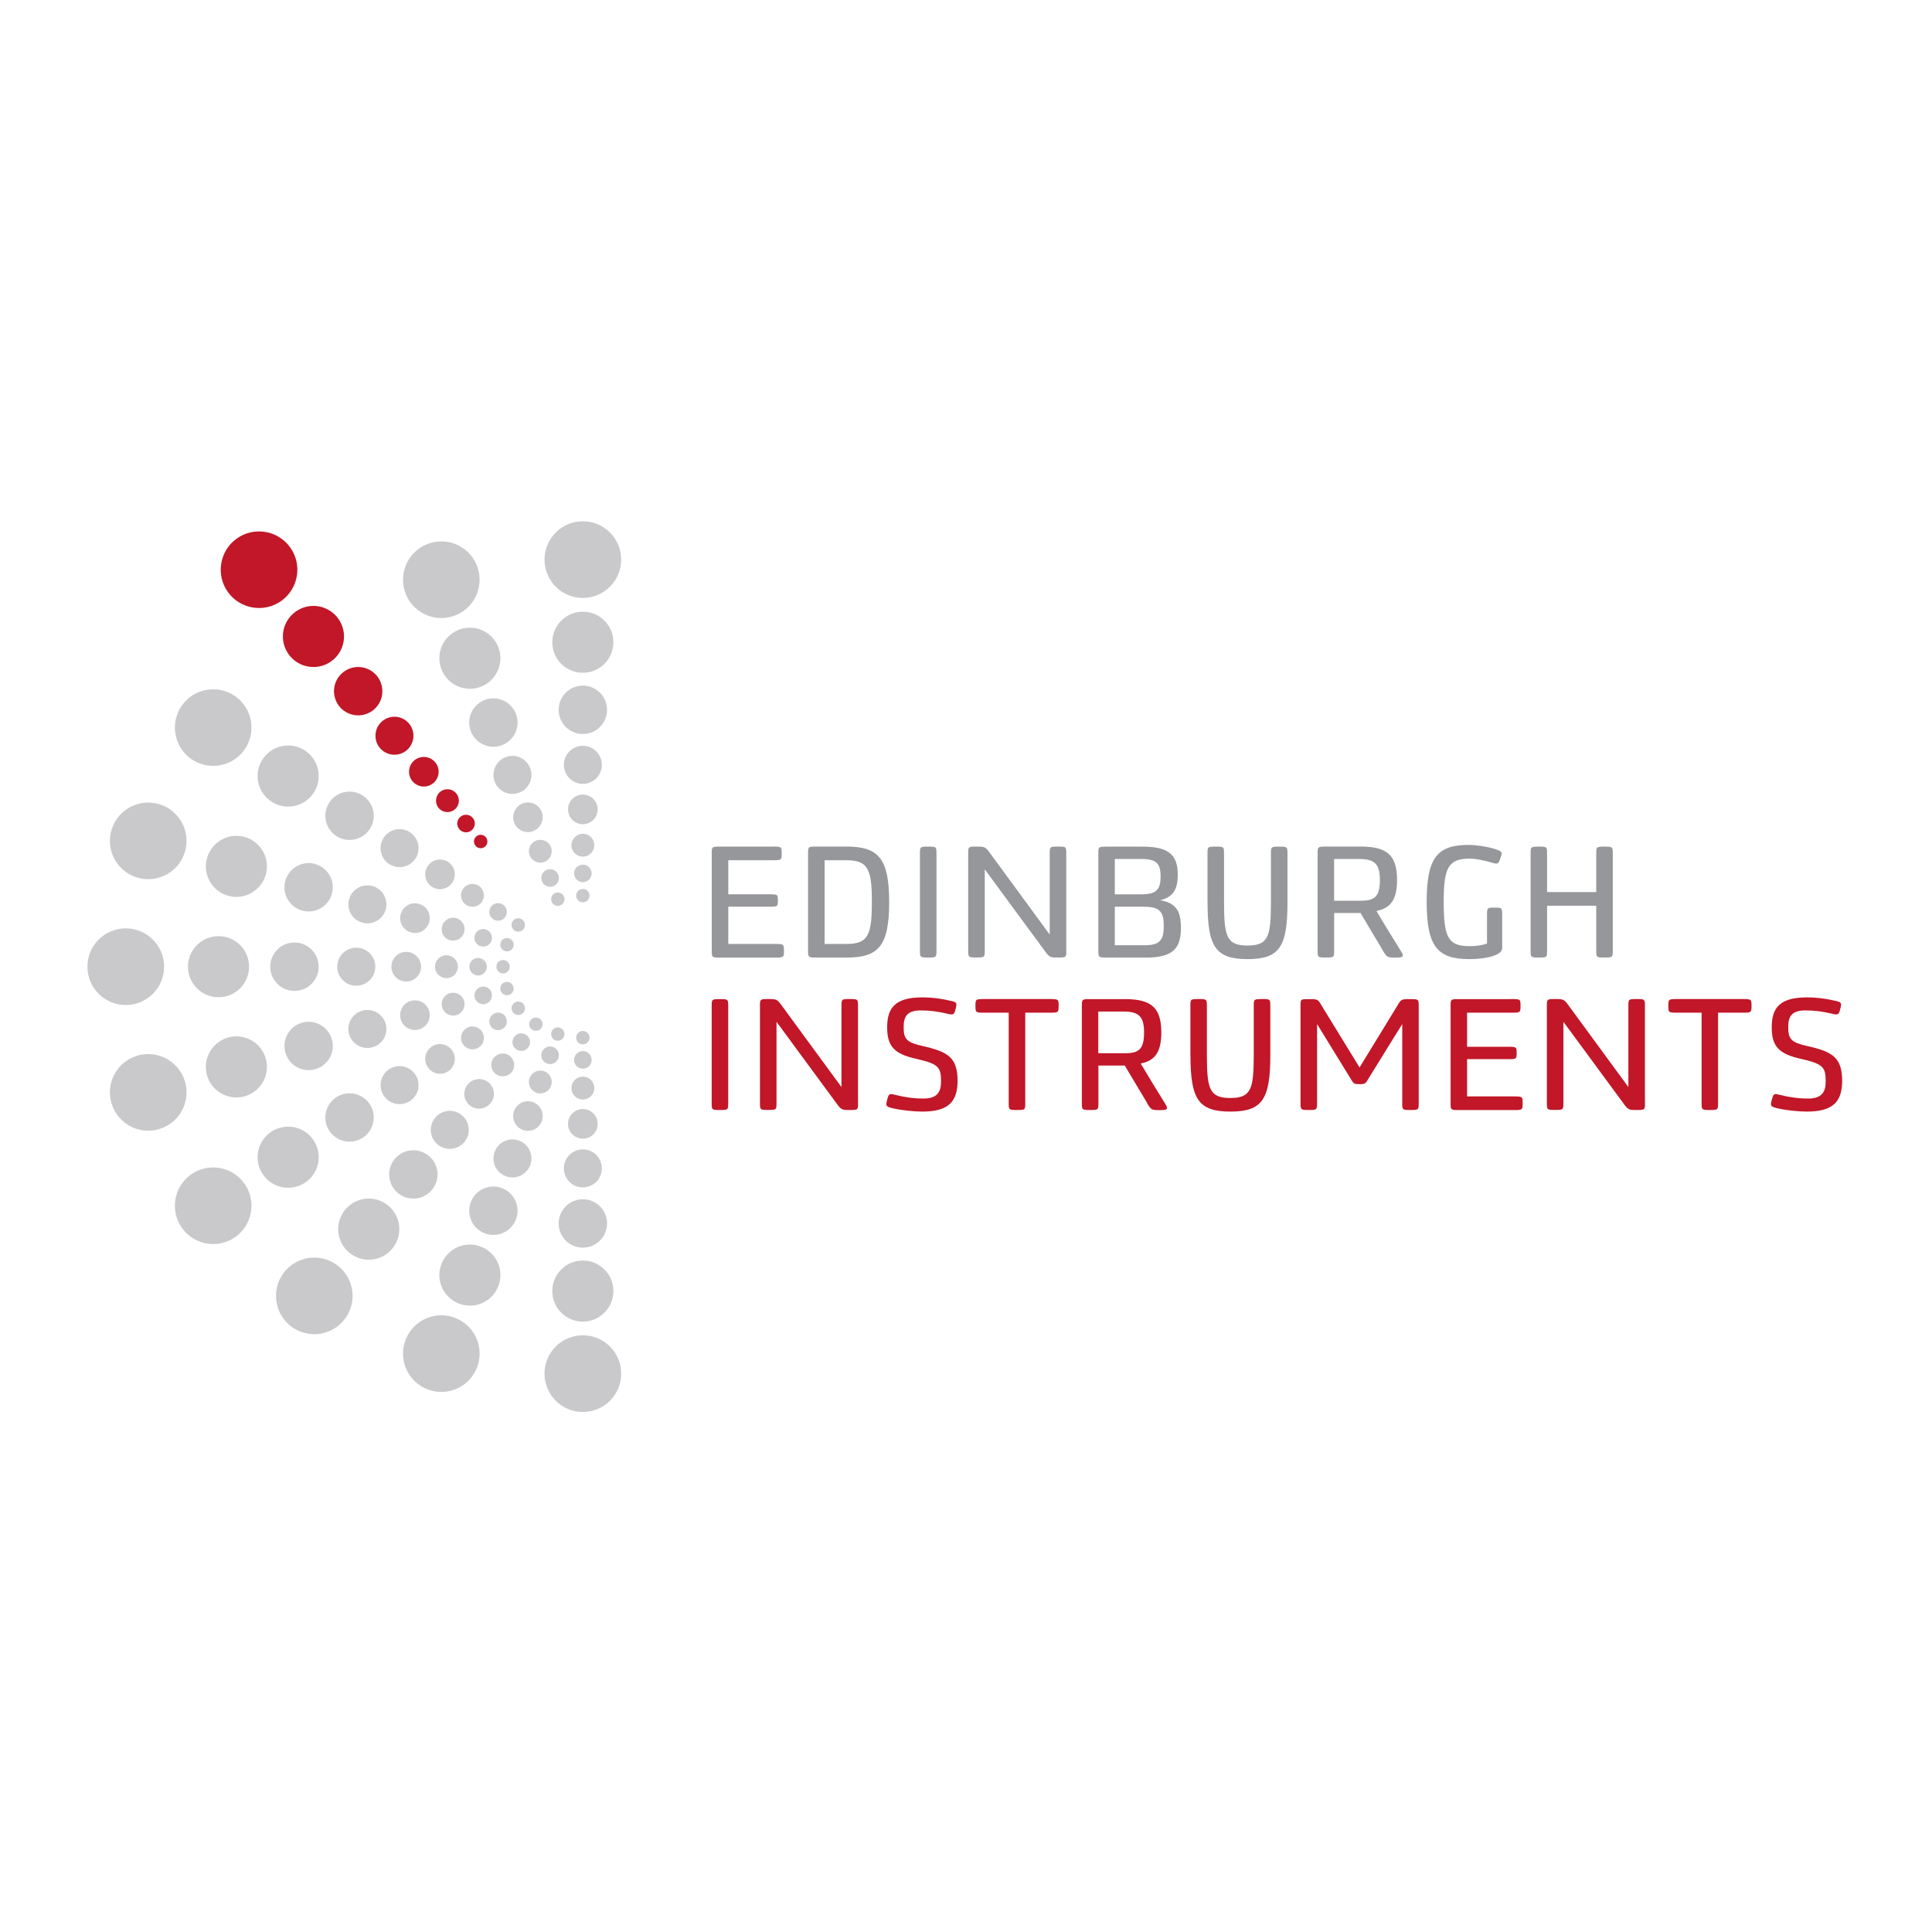 <?xml version="1.0" encoding="UTF-8"?> <svg xmlns="http://www.w3.org/2000/svg" width="701" height="701" viewBox="0 0 701 701" fill="none"><path d="M211.479 216.963C219.16 216.963 225.391 210.732 225.391 203.051C225.391 195.369 219.16 189.139 211.479 189.139C203.797 189.139 197.566 195.369 197.566 203.051C197.566 210.732 203.797 216.963 211.479 216.963Z" fill="#C9C9CB"></path><path d="M211.475 244.11C217.606 244.11 222.56 239.155 222.56 233.025C222.56 226.895 217.581 221.94 211.475 221.94C205.37 221.94 200.391 226.895 200.391 233.025C200.391 239.155 205.345 244.11 211.475 244.11Z" fill="#C9C9CB"></path><path d="M211.478 266.33C216.332 266.33 220.261 262.402 220.261 257.547C220.261 252.693 216.332 248.765 211.478 248.765C206.624 248.765 202.695 252.693 202.695 257.547C202.695 262.402 206.624 266.33 211.478 266.33Z" fill="#C9C9CB"></path><path d="M211.471 284.423C215.274 284.423 218.377 281.346 218.377 277.517C218.377 273.689 215.299 270.611 211.471 270.611C207.643 270.611 204.59 273.714 204.59 277.517C204.59 281.321 207.668 284.423 211.471 284.423Z" fill="#C9C9CB"></path><path d="M211.477 299.057C214.455 299.057 216.857 296.655 216.857 293.678C216.857 290.7 214.455 288.298 211.477 288.298C208.5 288.298 206.098 290.7 206.098 293.678C206.098 296.655 208.5 299.057 211.477 299.057Z" fill="#C9C9CB"></path><path d="M211.486 310.822C213.788 310.822 215.639 308.97 215.639 306.668C215.639 304.366 213.788 302.515 211.486 302.515C209.184 302.515 207.332 304.366 207.332 306.668C207.332 308.97 209.184 310.822 211.486 310.822Z" fill="#C9C9CB"></path><path d="M211.471 320.075C213.222 320.075 214.674 318.649 214.674 316.897C214.674 315.146 213.247 313.72 211.471 313.72C209.694 313.72 208.293 315.146 208.293 316.897C208.293 318.649 209.719 320.075 211.471 320.075Z" fill="#C9C9CB"></path><path d="M211.478 327.385C212.829 327.385 213.905 326.285 213.905 324.958C213.905 323.632 212.829 322.531 211.478 322.531C210.127 322.531 209.051 323.607 209.051 324.958C209.051 326.31 210.127 327.385 211.478 327.385Z" fill="#C9C9CB"></path><path d="M211.479 484.493C219.16 484.493 225.391 490.724 225.391 498.405C225.391 506.087 219.16 512.317 211.479 512.317C203.797 512.317 197.566 506.087 197.566 498.405C197.566 490.724 203.797 484.493 211.479 484.493Z" fill="#C9C9CB"></path><path d="M211.475 457.37C217.606 457.37 222.56 462.324 222.56 468.455C222.56 474.585 217.581 479.539 211.475 479.539C205.37 479.539 200.391 474.585 200.391 468.455C200.391 462.324 205.345 457.37 211.475 457.37Z" fill="#C9C9CB"></path><path d="M211.478 435.129C216.332 435.129 220.261 439.057 220.261 443.912C220.261 448.766 216.332 452.694 211.478 452.694C206.624 452.694 202.695 448.766 202.695 443.912C202.695 439.057 206.624 435.129 211.478 435.129Z" fill="#C9C9CB"></path><path d="M211.471 417.036C215.274 417.036 218.377 420.114 218.377 423.942C218.377 427.77 215.299 430.823 211.471 430.823C207.643 430.823 204.59 427.745 204.59 423.942C204.59 420.139 207.668 417.036 211.471 417.036Z" fill="#C9C9CB"></path><path d="M211.477 402.401C214.455 402.401 216.857 404.803 216.857 407.781C216.857 410.759 214.455 413.161 211.477 413.161C208.5 413.161 206.098 410.759 206.098 407.781C206.098 404.803 208.5 402.401 211.477 402.401Z" fill="#C9C9CB"></path><path d="M211.486 390.637C213.788 390.637 215.639 392.488 215.639 394.79C215.639 397.092 213.788 398.944 211.486 398.944C209.184 398.944 207.332 397.092 207.332 394.79C207.332 392.488 209.184 390.637 211.486 390.637Z" fill="#C9C9CB"></path><path d="M211.471 381.381C213.222 381.381 214.674 382.807 214.674 384.584C214.674 386.36 213.247 387.761 211.471 387.761C209.694 387.761 208.293 386.335 208.293 384.584C208.293 382.832 209.719 381.381 211.471 381.381Z" fill="#C9C9CB"></path><path d="M211.478 374.075C212.829 374.075 213.905 375.176 213.905 376.502C213.905 377.828 212.829 378.929 211.478 378.929C210.127 378.929 209.051 377.853 209.051 376.502C209.051 375.151 210.127 374.075 211.478 374.075Z" fill="#C9C9CB"></path><path d="M164.414 223.569C171.72 221.192 175.699 213.36 173.347 206.054C170.97 198.748 163.138 194.744 155.831 197.121C148.525 199.498 144.547 207.33 146.899 214.636C149.276 221.943 157.108 225.946 164.414 223.569Z" fill="#C9C9CB"></path><path d="M173.919 249.365C179.75 247.464 182.927 241.233 181.026 235.403C179.124 229.573 172.894 226.395 167.063 228.297C161.233 230.199 158.056 236.454 159.957 242.259C161.859 248.089 168.114 251.267 173.919 249.365Z" fill="#C9C9CB"></path><path d="M181.727 270.507C186.331 269.005 188.858 264.051 187.357 259.447C185.856 254.843 180.926 252.316 176.297 253.817C171.693 255.318 169.166 260.273 170.668 264.877C172.169 269.481 177.098 272.008 181.727 270.507Z" fill="#C9C9CB"></path><path d="M188.057 287.722C191.685 286.546 193.662 282.668 192.486 279.04C191.31 275.412 187.407 273.435 183.803 274.611C180.175 275.787 178.199 279.69 179.375 283.293C180.551 286.922 184.454 288.898 188.057 287.722Z" fill="#C9C9CB"></path><path d="M193.21 301.637C196.037 300.711 197.563 297.684 196.663 294.881C195.737 292.054 192.734 290.502 189.907 291.428C187.079 292.354 185.553 295.382 186.454 298.209C187.38 301.036 190.407 302.563 193.21 301.662" fill="#C9C9CB"></path><path d="M197.315 312.82C199.492 312.119 200.693 309.767 199.992 307.59C199.291 305.413 196.939 304.212 194.763 304.913C192.586 305.613 191.385 307.965 192.11 310.142C192.811 312.319 195.163 313.52 197.34 312.82" fill="#C9C9CB"></path><path d="M200.574 321.602C202.251 321.051 203.176 319.25 202.626 317.573C202.076 315.897 200.274 314.971 198.598 315.521C196.921 316.072 195.995 317.873 196.546 319.55C197.096 321.226 198.898 322.152 200.574 321.602Z" fill="#C9C9CB"></path><path d="M203.146 328.56C204.422 328.134 205.123 326.783 204.697 325.507C204.272 324.231 202.921 323.53 201.645 323.956C200.369 324.381 199.668 325.732 200.093 327.008C200.519 328.284 201.87 328.985 203.146 328.56Z" fill="#C9C9CB"></path><path d="M164.414 477.916C171.72 480.293 175.699 488.125 173.347 495.431C170.97 502.738 163.138 506.741 155.831 504.364C148.525 501.987 144.547 494.155 146.899 486.849C149.276 479.542 157.108 475.539 164.414 477.916Z" fill="#C9C9CB"></path><path d="M173.919 452.116C179.75 454.017 182.927 460.273 181.026 466.078C179.124 471.908 172.894 475.086 167.063 473.184C161.233 471.282 158.056 465.052 159.957 459.222C161.859 453.392 168.114 450.214 173.919 452.116Z" fill="#C9C9CB"></path><path d="M181.727 430.949C186.331 432.45 188.858 437.404 187.357 442.008C185.856 446.612 180.926 449.14 176.297 447.638C171.693 446.137 169.166 441.183 170.668 436.579C172.169 431.975 177.098 429.448 181.727 430.949Z" fill="#C9C9CB"></path><path d="M188.057 413.761C191.685 414.937 193.662 418.816 192.486 422.444C191.31 426.072 187.407 428.049 183.803 426.873C180.175 425.697 178.199 421.818 179.375 418.19C180.551 414.562 184.454 412.585 188.057 413.761Z" fill="#C9C9CB"></path><path d="M193.21 399.82C196.037 400.746 197.563 403.773 196.663 406.601C195.737 409.428 192.734 410.955 189.907 410.054C187.079 409.128 185.553 406.1 186.454 403.273C187.38 400.445 190.407 398.919 193.21 399.82Z" fill="#C9C9CB"></path><path d="M197.315 388.635C199.492 389.336 200.693 391.688 199.992 393.865C199.291 396.041 196.939 397.243 194.763 396.542C192.586 395.841 191.385 393.489 192.11 391.312C192.811 389.135 195.163 387.934 197.34 388.66" fill="#C9C9CB"></path><path d="M200.574 379.854C202.251 380.405 203.176 382.206 202.626 383.883C202.076 385.559 200.274 386.485 198.598 385.935C196.921 385.384 195.995 383.583 196.546 381.906C197.096 380.23 198.898 379.304 200.574 379.854Z" fill="#C9C9CB"></path><path d="M203.146 372.899C204.422 373.299 205.123 374.675 204.697 375.952C204.272 377.228 202.921 377.928 201.645 377.503C200.369 377.078 199.668 375.726 200.093 374.45C200.519 373.174 201.87 372.474 203.146 372.899Z" fill="#C9C9CB"></path><path d="M67.001 309.39C69.378 302.084 65.374 294.252 58.068 291.875C50.762 289.498 42.93 293.501 40.553 300.808C38.176 308.114 42.179 315.946 49.486 318.323C56.792 320.7 64.624 316.697 67.001 309.39Z" fill="#C9C9CB"></path><path d="M96.305 317.778C98.206 311.948 95.003 305.693 89.198 303.816C83.368 301.915 77.113 305.117 75.236 310.923C73.335 316.753 76.537 323.008 82.342 324.885C88.172 326.786 94.403 323.584 96.305 317.753" fill="#C9C9CB"></path><path d="M120.326 324.655C121.827 320.051 119.3 315.097 114.696 313.595C110.092 312.094 105.138 314.621 103.636 319.225C102.135 323.829 104.662 328.784 109.266 330.285C113.87 331.786 118.825 329.259 120.326 324.655Z" fill="#C9C9CB"></path><path d="M139.865 330.262C141.041 326.634 139.064 322.756 135.436 321.58C131.808 320.404 127.93 322.38 126.754 326.009C125.577 329.637 127.554 333.515 131.182 334.691C134.811 335.867 138.689 333.89 139.865 330.262Z" fill="#C9C9CB"></path><path d="M155.657 334.764C156.582 331.937 155.031 328.909 152.203 328.008C149.376 327.082 146.348 328.634 145.448 331.461C144.522 334.289 146.073 337.316 148.901 338.242C151.728 339.168 154.756 337.617 155.657 334.789" fill="#C9C9CB"></path><path d="M168.363 338.416C169.063 336.239 167.887 333.887 165.686 333.186C163.509 332.486 161.157 333.662 160.456 335.864C159.755 338.041 160.931 340.393 163.133 341.093C165.31 341.794 167.662 340.618 168.363 338.416Z" fill="#C9C9CB"></path><path d="M178.347 341.272C178.898 339.596 177.972 337.794 176.295 337.244C174.619 336.693 172.817 337.619 172.292 339.296C171.741 340.972 172.667 342.774 174.344 343.299C176.02 343.85 177.822 342.924 178.372 341.247" fill="#C9C9CB"></path><path d="M186.256 343.521C186.681 342.245 185.981 340.869 184.705 340.468C183.428 340.043 182.052 340.744 181.652 342.02C181.226 343.296 181.927 344.672 183.203 345.072C184.479 345.498 185.856 344.797 186.256 343.521Z" fill="#C9C9CB"></path><path d="M67.001 392.066C69.378 399.372 65.374 407.204 58.068 409.581C50.762 411.958 42.93 407.954 40.553 400.648C38.176 393.342 42.179 385.51 49.486 383.133C56.792 380.756 64.624 384.759 67.001 392.066Z" fill="#C9C9CB"></path><path d="M96.304 383.685C98.206 389.49 95.003 395.771 89.198 397.647C83.368 399.549 77.113 396.346 75.236 390.541C73.334 384.711 76.537 378.455 82.367 376.579C88.197 374.677 94.453 377.88 96.329 383.71" fill="#C9C9CB"></path><path d="M120.326 376.799C121.827 381.403 119.3 386.358 114.696 387.859C110.092 389.36 105.138 386.833 103.636 382.229C102.135 377.625 104.662 372.671 109.266 371.169C113.87 369.668 118.825 372.195 120.326 376.824" fill="#C9C9CB"></path><path d="M139.865 371.219C141.041 374.848 139.064 378.726 135.436 379.902C131.808 381.078 127.93 379.101 126.754 375.473C125.577 371.845 127.554 367.967 131.182 366.791C134.811 365.615 138.689 367.591 139.865 371.219Z" fill="#C9C9CB"></path><path d="M155.657 366.694C156.582 369.522 155.031 372.55 152.203 373.45C149.376 374.376 146.348 372.825 145.448 369.997C144.522 367.17 146.073 364.142 148.901 363.216C151.728 362.316 154.756 363.842 155.657 366.669" fill="#C9C9CB"></path><path d="M168.363 363.065C169.063 365.242 167.887 367.594 165.686 368.295C163.509 368.995 161.157 367.794 160.456 365.617C159.755 363.44 160.931 361.088 163.133 360.388C165.31 359.687 167.662 360.863 168.363 363.065Z" fill="#C9C9CB"></path><path d="M178.347 360.188C178.898 361.864 177.972 363.666 176.295 364.191C174.619 364.742 172.817 363.816 172.292 362.14C171.741 360.463 172.667 358.662 174.344 358.111C176.02 357.561 177.822 358.486 178.372 360.163" fill="#C9C9CB"></path><path d="M186.26 357.933C186.685 359.209 185.984 360.585 184.708 360.985C183.432 361.411 182.056 360.71 181.631 359.434C181.23 358.158 181.906 356.782 183.182 356.381C184.458 355.956 185.834 356.657 186.235 357.933" fill="#C9C9CB"></path><path d="M122.203 458.95C128.409 463.454 129.81 472.162 125.281 478.367C120.752 484.573 112.069 485.974 105.864 481.445C99.659 476.941 98.282 468.234 102.786 462.028C107.29 455.823 115.998 454.447 122.203 458.95Z" fill="#C9C9CB"></path><path d="M140.316 437.005C145.27 440.608 146.371 447.539 142.768 452.494C139.165 457.448 132.234 458.549 127.28 454.946C122.325 451.343 121.224 444.412 124.827 439.457C128.431 434.503 135.362 433.402 140.316 437.005Z" fill="#C9C9CB"></path><path d="M155.155 419.014C159.058 421.866 159.934 427.346 157.081 431.275C154.229 435.203 148.749 436.079 144.821 433.226C140.892 430.374 140.042 424.894 142.869 420.966C145.722 417.037 151.201 416.187 155.13 419.039" fill="#C9C9CB"></path><path d="M167.245 404.376C170.323 406.628 171.024 410.931 168.772 414.009C166.545 417.087 162.216 417.762 159.138 415.535C156.061 413.308 155.385 408.98 157.612 405.902C159.839 402.824 164.168 402.149 167.245 404.376Z" fill="#C9C9CB"></path><path d="M176.998 392.541C179.4 394.293 179.926 397.646 178.174 400.048C176.423 402.45 173.07 402.975 170.668 401.249C168.265 399.497 167.74 396.144 169.492 393.742C171.243 391.34 174.596 390.815 176.998 392.541Z" fill="#C9C9CB"></path><path d="M184.854 383.032C186.706 384.383 187.106 386.986 185.78 388.837C184.429 390.689 181.826 391.089 179.975 389.763C178.123 388.412 177.698 385.81 179.049 383.958C180.4 382.106 182.977 381.706 184.854 383.032Z" fill="#C9C9CB"></path><path d="M191.006 375.548C192.432 376.599 192.757 378.575 191.706 380.002C190.68 381.428 188.679 381.753 187.252 380.702C185.826 379.676 185.501 377.675 186.552 376.248C187.603 374.822 189.579 374.497 191.006 375.548Z" fill="#C9C9CB"></path><path d="M195.886 369.644C196.961 370.42 197.212 371.946 196.411 373.047C195.61 374.123 194.109 374.373 193.008 373.572C191.932 372.772 191.682 371.27 192.483 370.195C193.283 369.119 194.785 368.868 195.886 369.669" fill="#C9C9CB"></path><path d="M88.597 272.161C93.101 265.956 91.725 257.248 85.52 252.744C79.314 248.24 70.607 249.617 66.103 255.822C61.599 262.027 62.975 270.735 69.18 275.239C75.386 279.743 84.093 278.367 88.597 272.161Z" fill="#C9C9CB"></path><path d="M113.522 288.097C117.125 283.143 116.024 276.212 111.07 272.609C106.115 269.005 99.184 270.106 95.581 275.061C91.978 280.015 93.079 286.946 98.033 290.549C102.988 294.152 109.919 293.051 113.522 288.097Z" fill="#C9C9CB"></path><path d="M133.932 301.162C136.785 297.233 135.909 291.753 131.98 288.901C128.052 286.049 122.572 286.924 119.72 290.828C116.867 294.756 117.743 300.236 121.671 303.088C125.6 305.941 131.08 305.065 133.932 301.137" fill="#C9C9CB"></path><path d="M150.553 311.793C152.805 308.716 152.104 304.412 149.027 302.16C145.949 299.908 141.62 300.609 139.393 303.686C137.166 306.764 137.842 311.093 140.92 313.32C143.997 315.547 148.326 314.871 150.553 311.793Z" fill="#C9C9CB"></path><path d="M163.987 320.401C165.739 317.998 165.213 314.645 162.811 312.894C160.409 311.142 157.056 311.693 155.305 314.095C153.553 316.497 154.104 319.85 156.481 321.602C158.883 323.353 162.236 322.803 163.987 320.401Z" fill="#C9C9CB"></path><path d="M174.799 327.309C176.15 325.458 175.725 322.855 173.873 321.504C172.021 320.153 169.419 320.578 168.068 322.43C166.717 324.281 167.117 326.884 168.994 328.235C170.87 329.586 173.448 329.161 174.799 327.309Z" fill="#C9C9CB"></path><path d="M183.297 332.762C184.323 331.336 184.023 329.334 182.596 328.309C181.17 327.283 179.168 327.583 178.142 329.009C177.117 330.435 177.417 332.437 178.843 333.463C180.269 334.489 182.271 334.189 183.297 332.762Z" fill="#C9C9CB"></path><path d="M190.013 337.043C190.813 335.967 190.563 334.44 189.487 333.64C188.386 332.839 186.885 333.089 186.084 334.165C185.283 335.241 185.534 336.767 186.61 337.568C187.685 338.369 189.212 338.119 190.013 337.043Z" fill="#C9C9CB"></path><path d="M88.597 429.322C93.101 435.527 91.725 444.235 85.52 448.739C79.314 453.243 70.607 451.867 66.103 445.661C61.599 439.456 62.975 430.748 69.18 426.244C75.386 421.74 84.093 423.117 88.597 429.322Z" fill="#C9C9CB"></path><path d="M113.522 413.36C117.125 418.314 116.024 425.245 111.07 428.848C106.115 432.451 99.184 431.35 95.581 426.396C91.978 421.442 93.079 414.511 98.033 410.907C102.988 407.304 109.919 408.405 113.522 413.36Z" fill="#C9C9CB"></path><path d="M133.932 400.297C136.785 404.226 135.909 409.706 131.98 412.558C128.052 415.411 122.572 414.535 119.72 410.631C116.867 406.703 117.743 401.223 121.671 398.371C125.6 395.518 131.08 396.394 133.932 400.297Z" fill="#C9C9CB"></path><path d="M150.553 389.663C152.805 392.74 152.104 397.044 149.027 399.296C145.949 401.548 141.62 400.847 139.393 397.77C137.166 394.692 137.842 390.388 140.92 388.136C143.997 385.909 148.326 386.585 150.553 389.663Z" fill="#C9C9CB"></path><path d="M163.987 381.054C165.739 383.456 165.213 386.809 162.811 388.56C160.409 390.312 157.056 389.786 155.305 387.359C153.553 384.957 154.104 381.604 156.481 379.853C158.883 378.101 162.236 378.652 163.987 381.029" fill="#C9C9CB"></path><path d="M174.799 374.15C176.15 376.001 175.725 378.603 173.873 379.955C172.021 381.306 169.419 380.88 168.068 379.029C166.717 377.177 167.117 374.575 168.994 373.224C170.87 371.873 173.448 372.298 174.799 374.15Z" fill="#C9C9CB"></path><path d="M183.297 368.716C184.323 370.142 184.023 372.144 182.596 373.17C181.17 374.196 179.168 373.896 178.142 372.469C177.117 371.043 177.417 369.041 178.843 368.016C180.269 366.99 182.271 367.29 183.297 368.716Z" fill="#C9C9CB"></path><path d="M190.013 364.417C190.813 365.493 190.563 367.019 189.487 367.82C188.386 368.595 186.885 368.37 186.084 367.269C185.283 366.193 185.534 364.667 186.61 363.866C187.685 363.091 189.212 363.316 190.013 364.392" fill="#C9C9CB"></path><path d="M59.543 350.753C59.543 343.071 53.312 336.841 45.631 336.841C37.949 336.841 31.719 343.071 31.719 350.753C31.719 358.435 37.949 364.665 45.631 364.665C53.312 364.665 59.543 358.435 59.543 350.753Z" fill="#C9C9CB"></path><path d="M90.372 350.756C90.372 344.625 85.418 339.671 79.288 339.671C73.157 339.671 68.203 344.625 68.203 350.756C68.203 356.886 73.157 361.84 79.288 361.84C85.418 361.84 90.372 356.886 90.372 350.756Z" fill="#C9C9CB"></path><path d="M115.62 350.755C115.62 345.901 111.692 341.973 106.837 341.973C101.983 341.973 98.055 345.901 98.055 350.755C98.055 355.61 101.983 359.538 106.837 359.538C111.692 359.538 115.62 355.61 115.62 350.755Z" fill="#C9C9CB"></path><path d="M136.167 350.755C136.167 346.951 133.065 343.849 129.261 343.849C125.458 343.849 122.355 346.926 122.355 350.755C122.355 354.583 125.458 357.661 129.261 357.661C133.065 357.661 136.167 354.558 136.167 350.755Z" fill="#C9C9CB"></path><path d="M152.775 350.754C152.775 347.776 150.373 345.374 147.395 345.374C144.418 345.374 142.016 347.776 142.016 350.754C142.016 353.731 144.418 356.133 147.395 356.133C150.373 356.133 152.775 353.731 152.775 350.754Z" fill="#C9C9CB"></path><path d="M166.139 350.753C166.139 348.451 164.288 346.6 161.986 346.6C159.684 346.6 157.832 348.451 157.832 350.753C157.832 353.055 159.684 354.907 161.986 354.907C164.288 354.907 166.139 353.055 166.139 350.753Z" fill="#C9C9CB"></path><path d="M176.649 350.755C176.649 349.003 175.222 347.577 173.471 347.577C171.719 347.577 170.293 349.003 170.293 350.755C170.293 352.506 171.719 353.933 173.471 353.933C175.222 353.933 176.649 352.506 176.649 350.755Z" fill="#C9C9CB"></path><path d="M184.956 350.752C184.956 349.401 183.855 348.325 182.529 348.325C181.203 348.325 180.102 349.401 180.102 350.752C180.102 352.103 181.177 353.179 182.529 353.179C183.88 353.179 184.956 352.103 184.956 350.752Z" fill="#C9C9CB"></path><path d="M102.156 217.963C108.362 213.459 109.763 204.751 105.234 198.546C100.73 192.34 92.023 190.964 85.817 195.468C79.612 199.972 78.236 208.68 82.74 214.885C87.243 221.09 95.951 222.467 102.156 217.963Z" fill="#C11728"></path><path d="M120.249 239.904C125.204 236.301 126.305 229.37 122.702 224.415C119.098 219.461 112.167 218.36 107.213 221.963C102.259 225.566 101.158 232.497 104.761 237.452C108.364 242.406 115.295 243.507 120.249 239.904Z" fill="#C11728"></path><path d="M147.175 272.536C150.253 270.284 150.928 265.981 148.701 262.903C146.474 259.825 142.146 259.125 139.068 261.377C135.99 263.604 135.315 267.932 137.542 271.01C139.769 274.088 144.097 274.763 147.175 272.536Z" fill="#C11728"></path><path d="M156.936 284.37C159.338 282.618 159.863 279.266 158.137 276.863C156.385 274.461 153.032 273.936 150.63 275.662C148.228 277.414 147.703 280.767 149.429 283.169C151.181 285.571 154.533 286.097 156.936 284.37Z" fill="#C11728"></path><path d="M164.789 293.879C166.64 292.528 167.04 289.926 165.714 288.074C164.363 286.223 161.761 285.797 159.909 287.149C158.058 288.5 157.657 291.102 158.983 292.954C160.335 294.805 162.912 295.206 164.789 293.879Z" fill="#C11728"></path><path d="M170.97 301.385C172.397 300.334 172.722 298.357 171.671 296.931C170.645 295.505 168.643 295.204 167.217 296.23C165.791 297.256 165.466 299.258 166.517 300.684C167.542 302.11 169.544 302.436 170.97 301.385Z" fill="#C11728"></path><path d="M175.85 307.289C176.926 306.513 177.177 304.987 176.376 303.886C175.575 302.81 174.074 302.56 172.973 303.36C171.897 304.161 171.647 305.662 172.447 306.763C173.248 307.839 174.749 308.09 175.85 307.289Z" fill="#C11728"></path><path d="M135.114 257.896C139.043 255.043 139.893 249.564 137.066 245.635C134.213 241.707 128.734 240.831 124.805 243.684C120.877 246.536 120.026 252.016 122.853 255.944C125.706 259.873 131.186 260.723 135.114 257.896Z" fill="#C11728"></path><path d="M280.29 307.166C283.568 307.166 283.618 307.216 283.618 309.643C283.618 312.07 283.568 312.12 280.29 312.12H264.251V324.481H278.914C282.192 324.481 282.242 324.531 282.242 326.733C282.242 328.935 282.192 328.985 278.914 328.985H264.251V342.497H281.041C284.369 342.497 284.444 342.547 284.444 344.974C284.444 347.401 284.394 347.451 281.041 347.451H261.249C258.321 347.451 258.246 347.401 258.246 344.849V309.768C258.246 307.241 258.296 307.191 261.249 307.191H280.29V307.166Z" fill="#95979B"></path><path d="M307.082 347.426H296.198C293.27 347.426 293.195 347.376 293.195 344.824V309.743C293.195 307.216 293.245 307.166 296.198 307.166H307.082C318.642 307.166 322.621 311.295 322.621 327.309C322.621 343.322 318.718 347.451 307.082 347.451M299.201 312.12V342.497H307.082C314.964 342.497 316.34 339.394 316.34 327.309C316.391 315.223 314.839 312.12 307.082 312.12H299.201Z" fill="#95979B"></path><path d="M339.79 344.849C339.79 347.376 339.74 347.426 336.788 347.426C333.835 347.426 333.785 347.376 333.785 344.849V309.769C333.785 307.241 333.835 307.191 336.788 307.191C339.74 307.191 339.79 307.241 339.79 309.769V344.849Z" fill="#95979B"></path><path d="M386.903 344.849C386.903 347.376 386.853 347.426 383.9 347.426C380.948 347.426 380.798 347.426 378.771 344.599C376.769 341.896 361.806 321.579 357.302 315.423V344.824C357.302 347.351 357.252 347.401 354.299 347.401C351.347 347.401 351.297 347.351 351.297 344.824V309.743C351.297 307.216 351.347 307.166 354.299 307.166C357.527 307.166 357.527 307.216 359.704 310.219C361.656 312.921 376.844 333.564 380.873 339.094V309.743C380.873 307.216 380.923 307.166 383.875 307.166C386.828 307.166 386.878 307.216 386.878 309.743V344.824L386.903 344.849Z" fill="#95979B"></path><path d="M415.777 347.426H401.514C398.587 347.426 398.512 347.376 398.512 344.849V309.769C398.512 307.241 398.562 307.191 401.514 307.191H414.626C424.234 307.191 427.337 310.344 427.337 317.375C427.337 322.505 425.835 325.482 420.906 326.633C426.836 327.609 428.488 330.712 428.488 336.692C428.488 344.299 425.335 347.451 415.777 347.451M404.492 311.67V324.506H414.15C419.73 324.506 421.106 322.605 421.106 318.051C421.106 313.497 419.83 311.67 414.15 311.67H404.492ZM415.301 328.985H404.492V342.973H415.301C420.881 342.973 422.257 341.021 422.257 336.016C422.257 331.012 420.981 329.01 415.301 329.01" fill="#95979B"></path><path d="M438.121 327.534V309.769C438.121 307.241 438.171 307.191 441.124 307.191C444.076 307.191 444.126 307.241 444.126 309.769V327.534C444.176 339.62 444.927 343.073 452.634 343.073C460.34 343.073 461.091 339.62 461.141 327.534V309.769C461.141 307.241 461.191 307.191 464.144 307.191C467.096 307.191 467.146 307.241 467.146 309.769V327.534C467.146 343.523 464.269 348.002 452.659 348.002C441.049 348.002 438.146 343.523 438.146 327.534" fill="#95979B"></path><path d="M501.749 344.849C500.648 342.997 495.418 334.315 493.642 331.262H484.083V344.849C484.083 347.376 484.033 347.426 481.081 347.426C478.128 347.426 478.078 347.376 478.078 344.849V309.743C478.078 307.216 478.128 307.166 481.081 307.166H493.742C503.175 307.166 506.903 310.219 506.903 319.252C506.903 326.158 504.776 329.485 499.422 330.536C500.398 332.263 507.203 343.373 508.179 344.874C509.556 347.001 509.38 347.451 506.453 347.451C503.275 347.451 503.225 347.326 501.724 344.874M484.058 326.808H494.117C498.946 326.758 500.673 325.082 500.673 319.277C500.673 313.472 498.771 311.67 493.141 311.67H484.058V326.808Z" fill="#95979B"></path><path d="M545.072 343.973C545.072 346.625 539.267 348.002 533.112 348.002C521.552 348.002 517.648 343.397 517.648 327.283C517.648 311.169 521.502 306.565 532.887 306.565C535.639 306.565 539.442 307.141 542.32 308.017C545.147 308.943 545.197 309.118 544.397 311.42C543.646 313.547 543.521 313.672 540.994 312.921C538.341 312.12 535.414 311.545 533.162 311.545C525.33 311.545 523.829 315.123 523.829 327.308C523.879 339.669 525.155 343.297 533.087 343.297C536.315 343.297 538.717 342.722 539.542 342.322V331.912C539.542 329.385 539.668 329.31 542.295 329.31C544.922 329.31 545.047 329.36 545.047 331.912V343.998L545.072 343.973Z" fill="#95979B"></path><path d="M585.181 344.849C585.181 347.376 585.131 347.426 582.179 347.426C579.226 347.426 579.176 347.376 579.176 344.849V328.635H561.336V344.849C561.336 347.376 561.286 347.426 558.358 347.426C555.431 347.426 555.355 347.376 555.355 344.849V309.769C555.355 307.241 555.406 307.191 558.358 307.191C561.311 307.191 561.336 307.241 561.336 309.769V323.681H579.176V309.769C579.176 307.241 579.226 307.191 582.179 307.191C585.131 307.191 585.181 307.241 585.181 309.769V344.849Z" fill="#95979B"></path><path d="M264.228 400.17C264.228 402.698 264.178 402.748 261.225 402.748C258.273 402.748 258.223 402.698 258.223 400.17V365.09C258.223 362.563 258.273 362.513 261.225 362.513C264.178 362.513 264.228 362.563 264.228 365.09V400.17Z" fill="#C11728"></path><path d="M311.344 400.171C311.344 402.698 311.294 402.748 308.342 402.748C305.389 402.748 305.239 402.748 303.212 399.921C301.21 397.219 286.247 376.901 281.744 370.745V400.146C281.744 402.673 281.693 402.723 278.741 402.723C275.788 402.723 275.738 402.673 275.738 400.146V365.066C275.738 362.538 275.788 362.488 278.741 362.488C281.969 362.488 281.969 362.538 284.146 365.541C286.097 368.243 301.286 388.886 305.314 394.416V365.066C305.314 362.538 305.364 362.488 308.317 362.488C311.269 362.488 311.319 362.538 311.319 365.066V400.146L311.344 400.171Z" fill="#C11728"></path><path d="M323.901 402.121C321.424 401.495 321.324 401.32 321.899 399.018C322.525 396.666 322.7 396.716 325.227 397.342C327.879 398.017 331.257 398.593 335.111 398.593C339.99 398.593 341.491 396.241 341.441 392.312C341.441 387.258 340.59 386.032 332.533 384.205C324.827 382.479 321.899 379.951 321.899 372.87C321.849 365.564 324.902 361.886 334.735 361.886C337.488 361.886 340.716 362.161 344.444 363.037C347.196 363.612 347.321 363.737 346.746 366.039C346.17 368.341 345.945 368.341 343.293 367.716C340.29 367.015 337.488 366.615 334.16 366.615C329.381 366.615 327.879 368.567 327.879 372.545C327.829 377.099 329.03 378.25 334.835 379.551C344.043 381.628 347.371 383.755 347.446 392.037C347.446 399.393 344.519 403.322 334.685 403.322C331.533 403.322 327.204 402.871 323.926 402.121" fill="#C11728"></path><path d="M380.807 367.443H371.999V400.171C371.999 402.698 371.949 402.748 368.997 402.748C366.044 402.748 365.994 402.698 365.994 400.171V367.443H357.261C353.984 367.443 353.934 367.393 353.934 364.965C353.934 362.538 353.984 362.488 357.261 362.488H380.782C384.01 362.488 384.11 362.538 384.11 364.965C384.11 367.393 384.01 367.443 380.782 367.443" fill="#C11728"></path><path d="M416.21 400.17C415.109 398.319 409.879 389.636 408.103 386.609H398.544V400.17C398.544 402.698 398.494 402.748 395.542 402.748C392.589 402.748 392.539 402.698 392.539 400.17V365.09C392.539 362.563 392.589 362.513 395.542 362.513H408.203C417.636 362.513 421.364 365.565 421.364 374.598C421.364 381.504 419.237 384.832 413.883 385.883C414.858 387.61 421.639 398.719 422.615 400.221C423.991 402.347 423.816 402.798 420.889 402.798C417.736 402.798 417.661 402.673 416.16 400.221M398.494 382.155H408.553C413.382 382.105 415.109 380.428 415.109 374.623C415.109 368.818 413.207 367.017 407.577 367.017H398.494V382.155Z" fill="#C11728"></path><path d="M431.918 382.856V365.066C431.918 362.538 431.968 362.488 434.896 362.488C437.823 362.488 437.898 362.538 437.898 365.066V382.856C437.948 394.942 438.699 398.395 446.406 398.395C454.112 398.395 454.863 394.942 454.913 382.856V365.066C454.913 362.538 454.963 362.488 457.916 362.488C460.868 362.488 460.918 362.538 460.918 365.066V382.856C460.918 398.845 458.041 403.324 446.431 403.324C434.821 403.324 431.943 398.845 431.943 382.856" fill="#C11728"></path><path d="M514.762 400.17C514.762 402.698 514.712 402.748 511.76 402.748C508.807 402.748 508.782 402.698 508.782 400.17V371.571C508.782 371.571 497.672 389.461 496.747 391.013C495.421 393.315 495.295 393.365 493.294 393.365C491.292 393.365 491.167 393.315 489.841 391.013C488.915 389.461 477.88 371.571 477.88 371.571V400.17C477.88 402.698 477.755 402.748 474.878 402.748C472 402.748 471.875 402.698 471.875 400.17V365.09C471.875 362.563 471.875 362.513 474.878 362.513C478.155 362.513 478.206 362.563 479.532 364.865C480.107 365.791 492.643 386.258 493.294 387.309C493.919 386.283 505.654 367.117 507.031 364.865C508.357 362.563 508.482 362.513 511.76 362.513C514.687 362.513 514.762 362.563 514.762 365.09V400.17Z" fill="#C11728"></path><path d="M548.372 362.488C551.65 362.488 551.7 362.538 551.7 364.965C551.7 367.393 551.65 367.443 548.372 367.443H532.308V379.803H546.971C550.249 379.803 550.299 379.853 550.299 382.055C550.299 384.257 550.249 384.307 546.971 384.307H532.308V397.819H549.098C552.426 397.819 552.476 397.869 552.476 400.296C552.476 402.723 552.426 402.773 549.098 402.773H529.306C526.378 402.773 526.328 402.723 526.328 400.171V365.091C526.328 362.563 526.378 362.513 529.306 362.513H548.347L548.372 362.488Z" fill="#C11728"></path><path d="M596.864 400.171C596.864 402.698 596.814 402.748 593.861 402.748C590.909 402.748 590.759 402.748 588.732 399.921C586.73 397.219 571.767 376.901 567.263 370.745V400.146C567.263 402.673 567.213 402.723 564.26 402.723C561.308 402.723 561.258 402.673 561.258 400.146V365.066C561.258 362.538 561.308 362.488 564.26 362.488C567.488 362.488 567.488 362.538 569.665 365.541C571.617 368.243 586.805 388.886 590.834 394.416V365.066C590.834 362.538 590.884 362.488 593.836 362.488C596.789 362.488 596.839 362.538 596.839 365.066V400.146L596.864 400.171Z" fill="#C11728"></path><path d="M632.188 367.443H623.381V400.171C623.381 402.698 623.33 402.748 620.403 402.748C617.475 402.748 617.4 402.698 617.4 400.171V367.443H608.668C605.39 367.443 605.34 367.393 605.34 364.965C605.34 362.538 605.39 362.488 608.668 362.488H632.188C635.416 362.488 635.516 362.538 635.516 364.965C635.516 367.393 635.391 367.443 632.188 367.443Z" fill="#C11728"></path><path d="M644.881 402.121C642.404 401.495 642.278 401.32 642.879 399.018C643.505 396.666 643.68 396.716 646.207 397.342C648.859 398.017 652.237 398.593 656.09 398.593C660.97 398.593 662.471 396.241 662.421 392.312C662.421 387.258 661.545 386.032 653.488 384.205C645.781 382.479 642.854 379.951 642.854 372.87C642.804 365.564 645.857 361.886 655.69 361.886C658.443 361.886 661.67 362.161 665.424 363.037C668.176 363.612 668.301 363.737 667.726 366.039C667.15 368.341 666.925 368.341 664.273 367.716C661.295 367.015 658.468 366.615 655.115 366.615C650.335 366.615 648.834 368.567 648.834 372.545C648.784 377.099 649.985 378.25 655.79 379.551C664.998 381.628 668.326 383.755 668.401 392.037C668.401 399.393 665.474 403.322 655.64 403.322C652.462 403.322 648.159 402.871 644.881 402.121Z" fill="#C11728"></path></svg> 